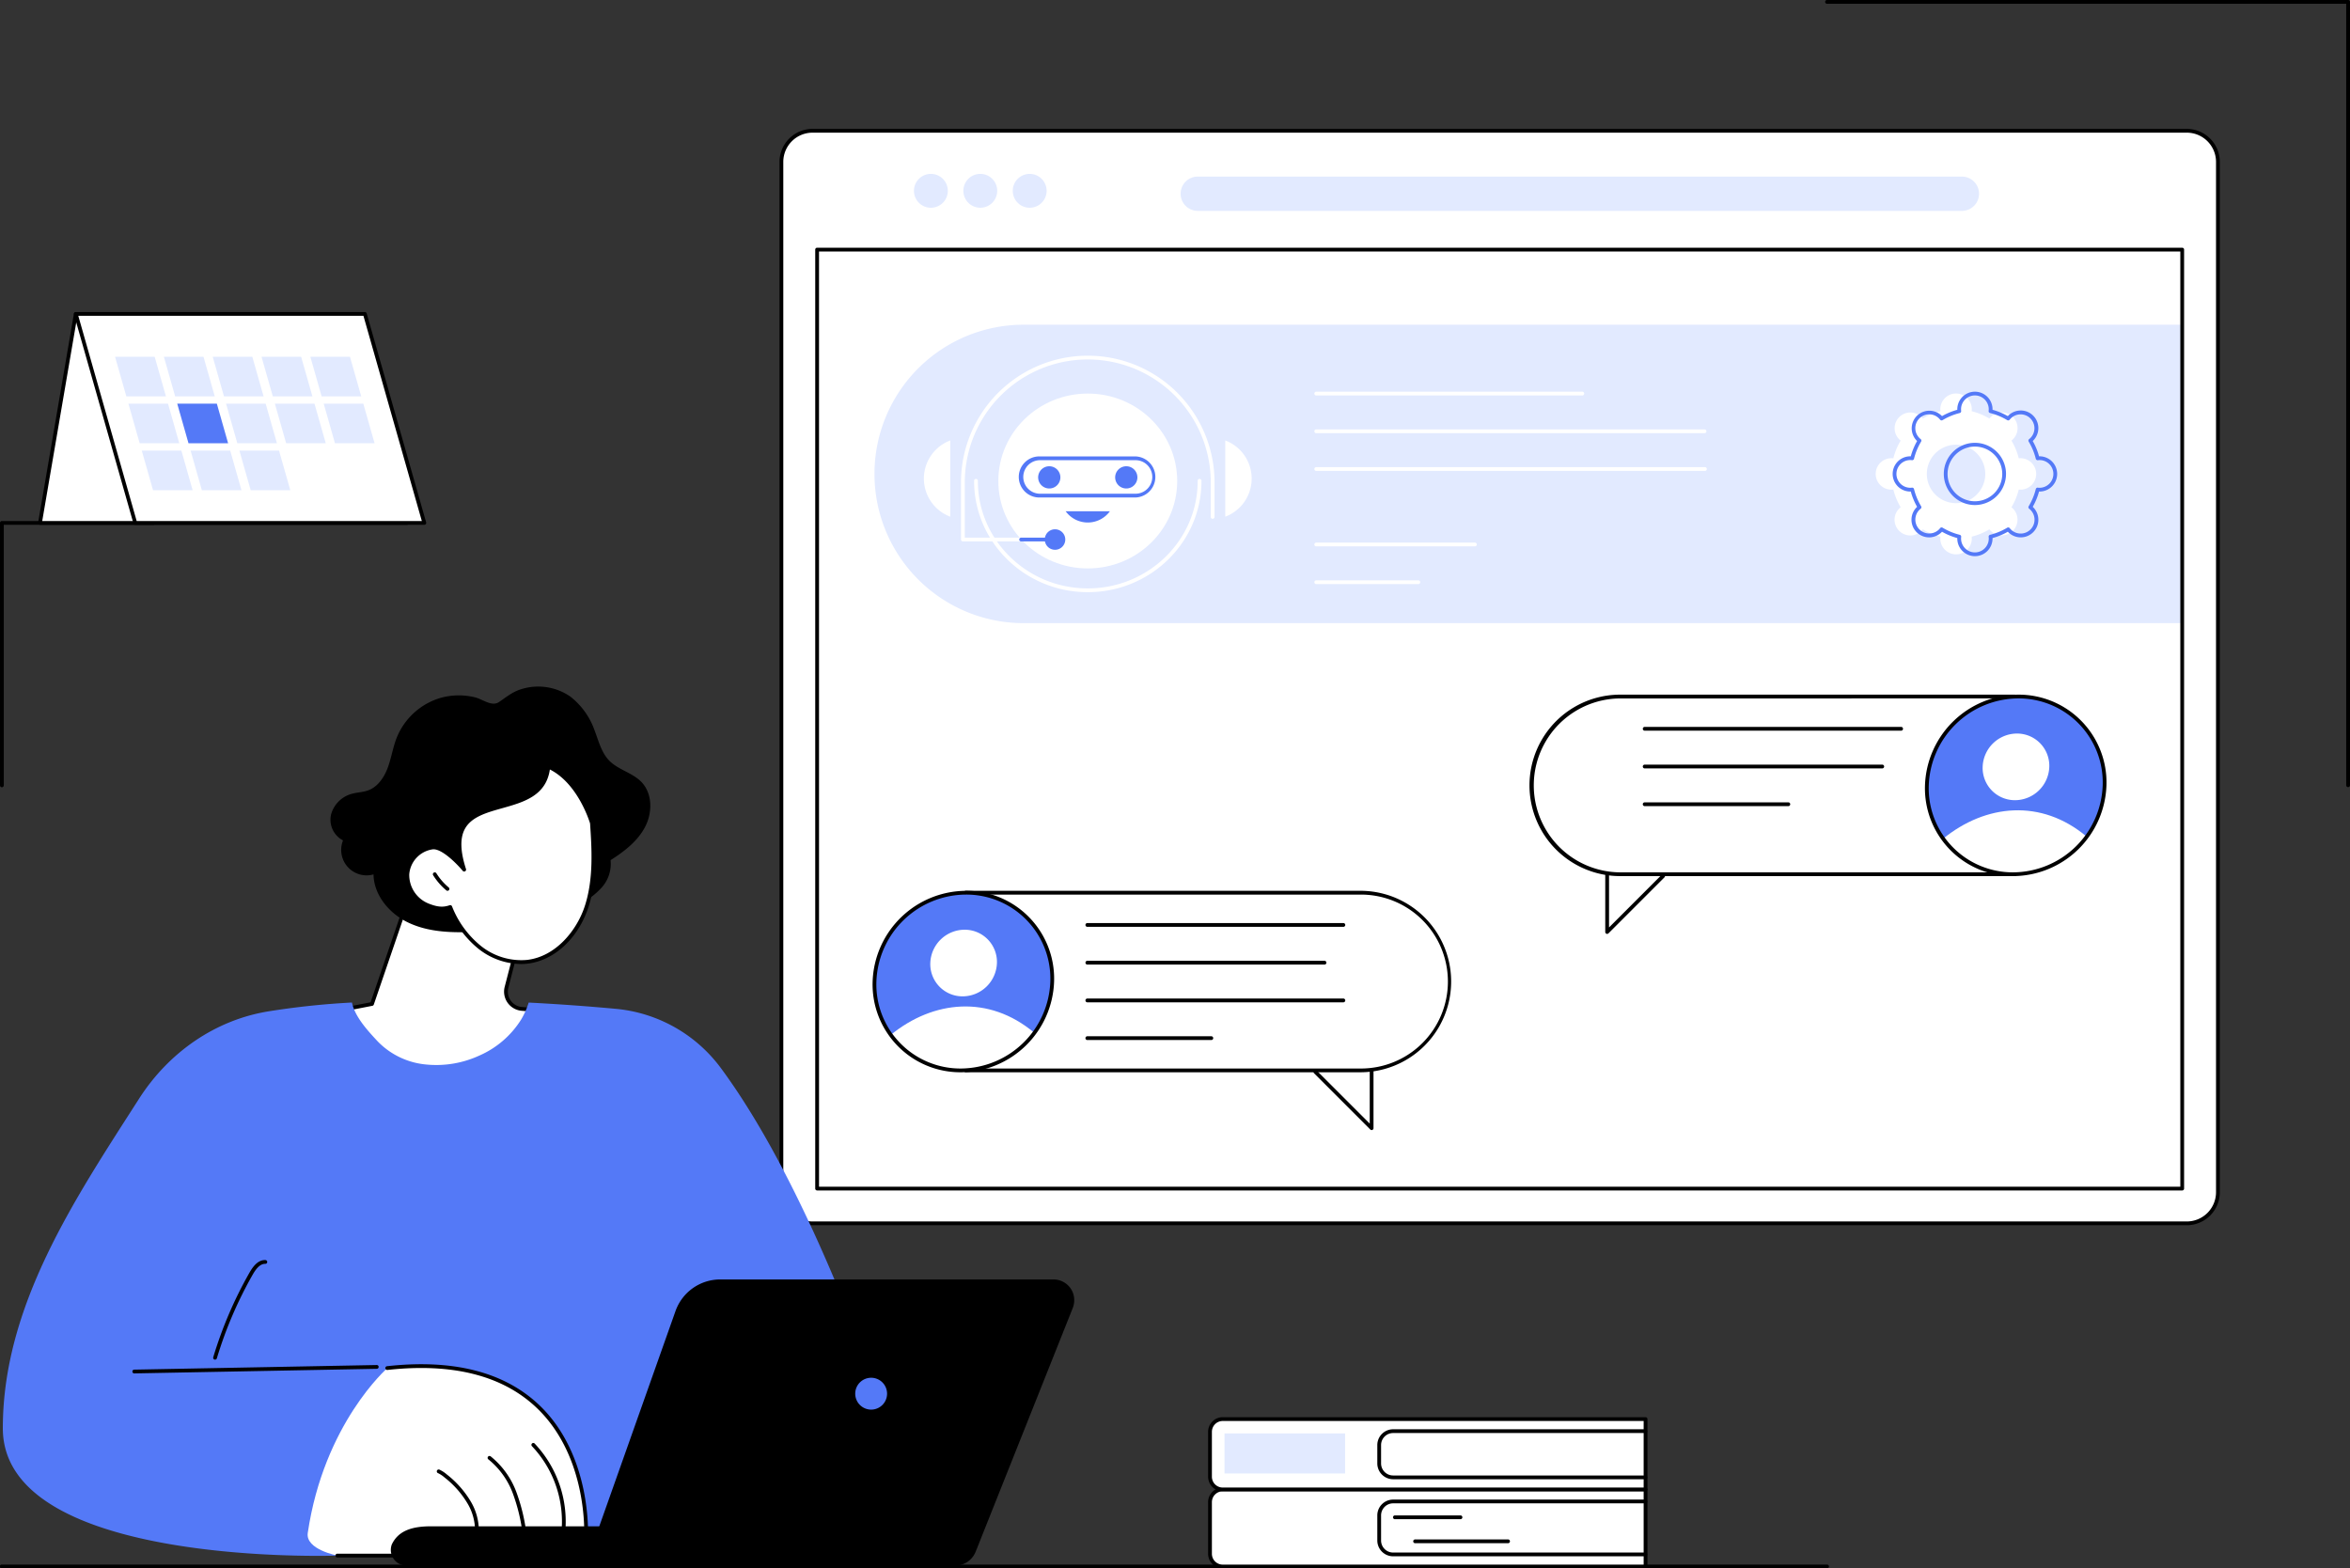 <svg id="Group_36286" data-name="Group 36286" xmlns="http://www.w3.org/2000/svg" xmlns:xlink="http://www.w3.org/1999/xlink" width="743.351" height="496.078" viewBox="0 0 743.351 496.078">
  <rect x="0" y="0" width="743.351" height="496.078" fill="#333333" stroke="none"/>
  <defs>
    <clipPath id="clip-path">
      <rect id="Rectangle_5086" data-name="Rectangle 5086" width="743.351" height="496.078" fill="none"/>
    </clipPath>
  </defs>
  <g id="Group_36285" data-name="Group 36285" clip-path="url(#clip-path)">
    <path id="Path_36731" data-name="Path 36731" d="M1356.357,498.177H921.645a9.844,9.844,0,0,1-9.844-9.844V162.439a9.844,9.844,0,0,1,9.844-9.844h434.711a9.844,9.844,0,0,1,9.844,9.844V488.333a9.844,9.844,0,0,1-9.844,9.844" transform="translate(-664.629 -111.229)" fill="#fff"/>
    <path id="Path_36732" data-name="Path 36732" d="M1354.754,497.17H920.042a10.452,10.452,0,0,1-10.44-10.44V160.836a10.452,10.452,0,0,1,10.44-10.44h434.711a10.452,10.452,0,0,1,10.44,10.44V486.73a10.452,10.452,0,0,1-10.44,10.44M920.042,151.589a9.258,9.258,0,0,0-9.247,9.248V486.73a9.258,9.258,0,0,0,9.247,9.248h434.711A9.258,9.258,0,0,0,1364,486.73V160.836a9.258,9.258,0,0,0-9.248-9.248Z" transform="translate(-663.026 -109.627)"/>
    <path id="Path_36733" data-name="Path 36733" d="M1077.193,208.246a5.355,5.355,0,1,1-5.355-5.355,5.355,5.355,0,0,1,5.355,5.355" transform="translate(-777.381 -147.891)" fill="#e2eaff"/>
    <path id="Path_36734" data-name="Path 36734" d="M1134.838,208.246a5.354,5.354,0,1,1-5.355-5.355,5.355,5.355,0,0,1,5.355,5.355" transform="translate(-819.399 -147.891)" fill="#e2eaff"/>
    <path id="Path_36735" data-name="Path 36735" d="M1192.482,208.246a5.355,5.355,0,1,1-5.355-5.355,5.355,5.355,0,0,1,5.355,5.355" transform="translate(-861.417 -147.891)" fill="#e2eaff"/>
    <path id="Path_36736" data-name="Path 36736" d="M1624.771,216.9H1383.061a5.422,5.422,0,0,1,0-10.844h241.711a5.422,5.422,0,0,1,0,10.844" transform="translate(-1004.187 -150.199)" fill="#e2eaff"/>
    <path id="Path_36737" data-name="Path 36737" d="M1434.072,473.278H1067.615a47.2,47.2,0,0,1,0-94.4h366.458Z" transform="translate(-743.801 -276.174)" fill="#e2eaff"/>
    <path id="Path_36738" data-name="Path 36738" d="M1221.526,486.882c0,15.272-12.666,27.653-28.29,27.653s-28.29-12.381-28.29-27.653,12.666-27.653,28.29-27.653,28.29,12.381,28.29,27.653" transform="translate(-849.152 -334.741)" fill="#fff"/>
    <path id="Path_36739" data-name="Path 36739" d="M1172.615,594.8c-19.828,0-35.958-15.774-35.958-35.162a.6.6,0,1,1,1.193,0c0,18.731,15.6,33.97,34.766,33.97s34.766-15.239,34.766-33.97a.6.6,0,1,1,1.193,0c0,19.389-16.131,35.162-35.958,35.162" transform="translate(-828.531 -407.494)" fill="#fff"/>
    <path id="Path_36740" data-name="Path 36740" d="M1226.331,545.548h-30.2a6.5,6.5,0,1,1,0-12.992h30.2a6.5,6.5,0,0,1,0,12.992m-30.2-11.8a5.3,5.3,0,1,0,0,10.606h30.2a5.3,5.3,0,0,0,0-10.606Z" transform="translate(-867.144 -388.19)" fill="#5479f7"/>
    <path id="Path_36741" data-name="Path 36741" d="M1308.3,547.556a3.515,3.515,0,1,1-3.515-3.515,3.515,3.515,0,0,1,3.515,3.515" transform="translate(-948.519 -396.562)" fill="#5479f7"/>
    <path id="Path_36742" data-name="Path 36742" d="M1218.441,547.556a3.515,3.515,0,1,1-3.515-3.515,3.515,3.515,0,0,1,3.515,3.515" transform="translate(-883.021 -396.562)" fill="#5479f7"/>
    <path id="Path_36743" data-name="Path 36743" d="M1243.488,596.537a8.662,8.662,0,0,0,14,0Z" transform="translate(-906.402 -434.827)" fill="#5479f7"/>
    <path id="Path_36744" data-name="Path 36744" d="M1086.415,513.933a12.879,12.879,0,0,0,0,24.115Z" transform="translate(-785.82 -374.616)" fill="#fff"/>
    <path id="Path_36745" data-name="Path 36745" d="M1151.124,473.778h-29.141a.6.6,0,0,1-.6-.6V455.131a40.1,40.1,0,0,1,80.2,0v10.827a.6.6,0,1,1-1.193,0V455.131a38.905,38.905,0,0,0-77.81,0v17.454h28.545a.6.6,0,0,1,0,1.193" transform="translate(-817.4 -302.525)" fill="#fff"/>
    <path id="Path_36746" data-name="Path 36746" d="M1200.838,628.531h-10.653a.6.6,0,1,1,0-1.193h10.653a.6.6,0,1,1,0,1.193" transform="translate(-867.114 -457.279)" fill="#5479f7"/>
    <path id="Path_36747" data-name="Path 36747" d="M1429.736,513.933a12.879,12.879,0,0,1,0,24.115Z" transform="translate(-1042.162 -374.616)" fill="#fff"/>
    <path id="Path_36748" data-name="Path 36748" d="M1225.613,620.822a3.242,3.242,0,1,1-3.242-3.242,3.242,3.242,0,0,1,3.242,3.242" transform="translate(-888.646 -450.166)" fill="#5479f7"/>
    <path id="Path_36749" data-name="Path 36749" d="M2234.577,479.668a5,5,0,0,0-.6.04,20.326,20.326,0,0,0-2.318-5.6,4.978,4.978,0,1,0-6.983-6.982,20.318,20.318,0,0,0-5.6-2.318,4.977,4.977,0,1,0-9.875,0,20.322,20.322,0,0,0-5.6,2.318,4.976,4.976,0,1,0-7.438,6.584,5.048,5.048,0,0,0,.456.4,20.342,20.342,0,0,0-2.319,5.6,4.976,4.976,0,1,0-.6,9.915,5.047,5.047,0,0,0,.6-.04,20.324,20.324,0,0,0,2.319,5.6,5.126,5.126,0,0,0-.456.4,4.978,4.978,0,1,0,7.438,6.584,20.326,20.326,0,0,0,5.6,2.319,5.029,5.029,0,0,0-.04.6,4.977,4.977,0,1,0,9.915-.6,20.321,20.321,0,0,0,5.6-2.319,4.976,4.976,0,1,0,7.438-6.584,5.058,5.058,0,0,0-.456-.4,20.324,20.324,0,0,0,2.318-5.6,5.055,5.055,0,0,0,.6.04,4.978,4.978,0,0,0,0-9.955m-20.441,14.221a9.244,9.244,0,1,1,9.244-9.244,9.243,9.243,0,0,1-9.244,9.244" transform="translate(-1595.399 -334.74)" fill="#fff"/>
    <path id="Path_36750" data-name="Path 36750" d="M2234.546,509.057a5.58,5.58,0,0,1-5.574-5.574c0-.051,0-.1,0-.154a20.847,20.847,0,0,1-4.834-2c-.036.038-.072.075-.107.111a5.574,5.574,0,1,1-7.882-7.883l.11-.107a20.89,20.89,0,0,1-2-4.834l-.154,0a5.574,5.574,0,0,1,0-11.148l.154,0a20.911,20.911,0,0,1,2-4.834c-.038-.035-.075-.071-.111-.107a5.574,5.574,0,0,1,7.883-7.882c.036.035.072.072.107.11a20.878,20.878,0,0,1,4.834-2c0-.052,0-.1,0-.153a5.574,5.574,0,0,1,11.148,0c0,.051,0,.1,0,.153a20.882,20.882,0,0,1,4.834,2c.035-.038.071-.074.106-.11a5.574,5.574,0,1,1,7.883,7.882c-.036.036-.072.071-.11.106a20.9,20.9,0,0,1,2,4.834l.153,0a5.574,5.574,0,0,1,0,11.148l-.153,0a20.87,20.87,0,0,1-2,4.834c.039.036.075.072.111.107a5.574,5.574,0,1,1-7.883,7.882c-.036-.036-.071-.072-.107-.11a20.869,20.869,0,0,1-4.834,2c0,.052,0,.1,0,.154a5.581,5.581,0,0,1-5.575,5.574m-10.534-9.093a.6.6,0,0,1,.308.085,19.688,19.688,0,0,0,5.433,2.251.6.6,0,0,1,.448.65,4.576,4.576,0,0,0-.035.533,4.381,4.381,0,1,0,8.762,0,4.523,4.523,0,0,0-.036-.533.6.6,0,0,1,.448-.65,19.7,19.7,0,0,0,5.433-2.251.6.6,0,0,1,.777.143,4.382,4.382,0,1,0,6.146-6.145.6.6,0,0,1-.143-.778,19.693,19.693,0,0,0,2.25-5.434.593.593,0,0,1,.65-.449,4.3,4.3,0,0,0,.532.036,4.381,4.381,0,1,0,0-8.763,4.3,4.3,0,0,0-.531.036.592.592,0,0,1-.652-.448,19.713,19.713,0,0,0-2.25-5.434.6.6,0,0,1,.142-.777,4.5,4.5,0,0,0,.4-.351,4.381,4.381,0,0,0-6.2-6.2,4.526,4.526,0,0,0-.351.4.6.6,0,0,1-.777.143,19.7,19.7,0,0,0-5.433-2.25.6.6,0,0,1-.448-.65,4.52,4.52,0,0,0,.036-.533,4.381,4.381,0,1,0-8.762,0,4.573,4.573,0,0,0,.035.533.6.6,0,0,1-.448.65,19.688,19.688,0,0,0-5.433,2.25.6.6,0,0,1-.777-.143,4.494,4.494,0,0,0-.351-.4,4.381,4.381,0,1,0-5.794,6.548.6.6,0,0,1,.143.777,19.713,19.713,0,0,0-2.25,5.434.591.591,0,0,1-.652.448,4.3,4.3,0,0,0-.531-.036,4.381,4.381,0,0,0,0,8.763,4.3,4.3,0,0,0,.533-.036.6.6,0,0,1,.65.449,19.686,19.686,0,0,0,2.25,5.434.6.6,0,0,1-.144.778,4.276,4.276,0,0,0-.4.349,4.381,4.381,0,1,0,6.2,6.2,4.4,4.4,0,0,0,.351-.4.6.6,0,0,1,.47-.229m10.534-7.081a9.84,9.84,0,1,1,9.84-9.84,9.851,9.851,0,0,1-9.84,9.84m0-18.488a8.648,8.648,0,1,0,8.648,8.648,8.657,8.657,0,0,0-8.648-8.648" transform="translate(-1609.841 -333.137)" fill="#5479f7"/>
    <path id="Path_36751" data-name="Path 36751" d="M1618.354,458.222h-84.28a.6.6,0,0,1,0-1.193h84.28a.6.6,0,0,1,0,1.193" transform="translate(-1117.781 -333.137)" fill="#fff"/>
    <path id="Path_36752" data-name="Path 36752" d="M1657.018,502.245H1534.074a.6.6,0,0,1,0-1.193h122.943a.6.6,0,0,1,0,1.193" transform="translate(-1117.781 -365.226)" fill="#fff"/>
    <path id="Path_36753" data-name="Path 36753" d="M1657.018,546.269H1534.074a.6.6,0,0,1,0-1.193h122.943a.6.6,0,1,1,0,1.193" transform="translate(-1117.781 -397.316)" fill="#fff"/>
    <path id="Path_36754" data-name="Path 36754" d="M1584.257,634.319h-50.182a.6.6,0,0,1,0-1.193h50.182a.6.6,0,1,1,0,1.193" transform="translate(-1117.781 -461.498)" fill="#fff"/>
    <path id="Path_36755" data-name="Path 36755" d="M1566.356,678.343h-32.281a.6.6,0,0,1,0-1.193h32.281a.6.6,0,1,1,0,1.193" transform="translate(-1117.781 -493.588)" fill="#fff"/>
    <path id="Path_36756" data-name="Path 36756" d="M1383.682,587.243h-431.8a.6.6,0,0,1-.6-.6V289.653a.6.6,0,0,1,.6-.6h431.8a.6.6,0,0,1,.6.6V586.647a.6.6,0,0,1-.6.6m-431.2-1.193h430.607V290.25H952.479Z" transform="translate(-693.41 -210.699)"/>
    <path id="Path_36757" data-name="Path 36757" d="M1552.8,1248.931v18.287l-17.744-17.744Z" transform="translate(-1118.933 -910.369)" fill="#fff"/>
    <path id="Path_36758" data-name="Path 36758" d="M1551.2,1266.209a.593.593,0,0,1-.421-.175l-17.745-17.744a.6.6,0,1,1,.844-.844l16.726,16.726v-16.847a.6.6,0,1,1,1.193,0v18.286a.6.6,0,0,1-.6.6" transform="translate(-1117.33 -908.765)"/>
    <path id="Path_36759" data-name="Path 36759" d="M1251.828,1097.827H1127.009v-56.206h124.819a28.1,28.1,0,1,1,0,56.206" transform="translate(-821.498 -759.257)" fill="#fff"/>
    <path id="Path_36760" data-name="Path 36760" d="M1250.224,1096.822H1125.4a.6.6,0,0,1-.6-.6v-56.206a.6.6,0,0,1,.6-.6h124.82a28.7,28.7,0,0,1,0,57.4M1126,1095.629h124.223a27.507,27.507,0,1,0,0-55.013H1126Z" transform="translate(-819.894 -757.655)"/>
    <path id="Path_36761" data-name="Path 36761" d="M1076.634,1069.725a29.066,29.066,0,0,1-28.883,28.1,27.182,27.182,0,0,1-27.323-28.1,29.067,29.067,0,0,1,28.884-28.1,27.182,27.182,0,0,1,27.322,28.1" transform="translate(-743.801 -759.258)" fill="#5479f7"/>
    <path id="Path_36762" data-name="Path 36762" d="M1106.621,1095.356a10.9,10.9,0,0,1-10.831,10.539,10.193,10.193,0,0,1-10.246-10.539,10.9,10.9,0,0,1,10.831-10.538,10.193,10.193,0,0,1,10.246,10.538" transform="translate(-791.271 -790.745)" fill="#fff"/>
    <path id="Path_36763" data-name="Path 36763" d="M1039.455,1183.339c12.495,16.706,35.695,13.349,45.336-.7-14.343-12.022-31.917-10.226-45.336.7" transform="translate(-757.679 -856.01)" fill="#fff"/>
    <path id="Path_36764" data-name="Path 36764" d="M1046.147,1096.821a27.777,27.777,0,0,1-27.919-28.716,29.7,29.7,0,0,1,29.48-28.683,27.778,27.778,0,0,1,27.919,28.716,29.7,29.7,0,0,1-29.48,28.683m1.561-56.206a28.5,28.5,0,0,0-28.288,27.523,26.586,26.586,0,0,0,26.727,27.49,28.5,28.5,0,0,0,28.288-27.523,26.586,26.586,0,0,0-26.727-27.49m27.323,27.507h0Z" transform="translate(-742.198 -757.655)"/>
    <path id="Path_36765" data-name="Path 36765" d="M1348.086,1078.247h-81.11a.6.6,0,0,1,0-1.193h81.11a.6.6,0,0,1,0,1.193" transform="translate(-923.089 -785.085)"/>
    <path id="Path_36766" data-name="Path 36766" d="M1342.119,1122.273h-75.142a.6.6,0,0,1,0-1.193h75.142a.6.6,0,0,1,0,1.193" transform="translate(-923.089 -817.177)"/>
    <path id="Path_36767" data-name="Path 36767" d="M1348.086,1166.3h-81.11a.6.6,0,0,1,0-1.193h81.11a.6.6,0,0,1,0,1.193" transform="translate(-923.089 -849.266)"/>
    <path id="Path_36768" data-name="Path 36768" d="M1306.316,1210.321h-39.34a.6.6,0,0,1,0-1.193h39.34a.6.6,0,0,1,0,1.193" transform="translate(-923.089 -881.356)"/>
    <path id="Path_36769" data-name="Path 36769" d="M1875.362,1020.034v18.287l17.745-17.744Z" transform="translate(-1366.987 -743.522)" fill="#fff"/>
    <path id="Path_36770" data-name="Path 36770" d="M1873.758,1037.312a.6.6,0,0,1-.6-.6v-18.286a.6.6,0,1,1,1.193,0v16.847l16.726-16.726a.6.6,0,0,1,.843.843l-17.745,17.744a.594.594,0,0,1-.422.175" transform="translate(-1365.384 -741.918)"/>
    <path id="Path_36771" data-name="Path 36771" d="M1815.036,812.725h124.819v56.206H1815.036a28.1,28.1,0,1,1,0-56.206" transform="translate(-1302.53 -592.411)" fill="#fff"/>
    <path id="Path_36772" data-name="Path 36772" d="M1938.252,867.924H1813.433a28.7,28.7,0,0,1,0-57.4h124.819a.6.6,0,0,1,.6.6v56.206a.6.6,0,0,1-.6.6m-124.819-56.206a27.507,27.507,0,0,0,0,55.013h124.223V811.718Z" transform="translate(-1300.927 -590.807)"/>
    <path id="Path_36773" data-name="Path 36773" d="M2304.613,840.829a29.067,29.067,0,0,1-28.884,28.1,27.182,27.182,0,0,1-27.323-28.1,29.067,29.067,0,0,1,28.884-28.1,27.182,27.182,0,0,1,27.322,28.1" transform="translate(-1638.898 -592.411)" fill="#5479f7"/>
    <path id="Path_36774" data-name="Path 36774" d="M2334.6,866.461A10.9,10.9,0,0,1,2323.768,877a10.193,10.193,0,0,1-10.246-10.539,10.9,10.9,0,0,1,10.831-10.539,10.194,10.194,0,0,1,10.246,10.539" transform="translate(-1686.368 -623.898)" fill="#fff"/>
    <path id="Path_36775" data-name="Path 36775" d="M2267.434,954.443c12.495,16.706,35.695,13.349,45.335-.7-14.342-12.022-31.917-10.226-45.335.7" transform="translate(-1652.776 -689.163)" fill="#fff"/>
    <path id="Path_36776" data-name="Path 36776" d="M2274.125,867.924a27.778,27.778,0,0,1-27.918-28.716,29.7,29.7,0,0,1,29.48-28.683,27.777,27.777,0,0,1,27.918,28.716,29.7,29.7,0,0,1-29.479,28.683m1.562-56.206a28.5,28.5,0,0,0-28.288,27.523,26.586,26.586,0,0,0,26.727,27.49,28.5,28.5,0,0,0,28.288-27.523,26.585,26.585,0,0,0-26.726-27.49" transform="translate(-1637.294 -590.807)"/>
    <path id="Path_36777" data-name="Path 36777" d="M1998.9,849.353h-81.109a.6.6,0,1,1,0-1.193H1998.9a.6.6,0,0,1,0,1.193" transform="translate(-1397.476 -618.24)"/>
    <path id="Path_36778" data-name="Path 36778" d="M1992.929,893.376h-75.142a.6.6,0,1,1,0-1.193h75.142a.6.6,0,0,1,0,1.193" transform="translate(-1397.476 -650.329)"/>
    <path id="Path_36779" data-name="Path 36779" d="M1963.093,937.4h-45.307a.6.6,0,1,1,0-1.193h45.307a.6.6,0,1,1,0,1.193" transform="translate(-1397.476 -682.419)"/>
    <path id="Path_36780" data-name="Path 36780" d="M2294.99,248.977a.6.6,0,0,1-.6-.6V1.193H2130.1a.6.6,0,0,1,0-1.193H2294.99a.6.6,0,0,1,.6.6V248.38a.6.6,0,0,1-.6.6" transform="translate(-1552.235)"/>
    <path id="Path_36781" data-name="Path 36781" d="M421.281,1004.942l-15.119,44.2-10.395,2.021s15.863,34.434,42.6,28.666,20.855-28.666,20.855-28.666l-5.655-.457a5.473,5.473,0,0,1-4.858-6.823l6.357-24.62s-25.905-20.879-33.781-14.322" transform="translate(-288.483 -731.593)" fill="#fff"/>
    <path id="Path_36782" data-name="Path 36782" d="M430.843,1079.521c-9.059,0-17.89-4.418-25.842-13a72.383,72.383,0,0,1-11.377-16.652.6.6,0,0,1,.428-.834l10.056-1.956,15.007-43.874a.593.593,0,0,1,.183-.265c8.158-6.793,33.462,13.45,34.536,14.316a.6.6,0,0,1,.2.613l-6.357,24.62a4.877,4.877,0,0,0,4.329,6.079l5.655.457a.6.6,0,0,1,.53.446c.1.385,2.364,9.532-2.779,17.855-3.569,5.776-9.8,9.659-18.527,11.542a28.607,28.607,0,0,1-6.044.653m-35.8-29.465c2.422,4.79,17.72,32.792,41.591,27.647,8.4-1.811,14.372-5.513,17.764-11,4.283-6.931,3.1-14.673,2.728-16.521l-5.215-.422a6.069,6.069,0,0,1-5.387-7.566l6.26-24.245c-2.877-2.265-25.477-19.689-32.6-14.191l-15.062,44.036a.6.6,0,0,1-.45.393Zm9.516-2.458h0Z" transform="translate(-286.88 -730.048)"/>
    <path id="Path_36783" data-name="Path 36783" d="M420.234,804.809a21.517,21.517,0,0,0-13.644,12.555c-1.2,3.058-1.675,6.357-2.814,9.438s-3.161,6.094-6.252,7.206c-1.548.557-3.232.59-4.827.992a9.363,9.363,0,0,0-6.829,6.5,7.37,7.37,0,0,0,3.756,8.319,8.046,8.046,0,0,0,9.643,10.753c.105,6.428,4.792,12.131,10.539,15.017s12.39,3.4,18.82,3.243c12.18-.292,24.428-2.842,35.216-8.5a24.783,24.783,0,0,0,7.562-5.566,11.158,11.158,0,0,0,2.846-8.7c4.294-2.732,8.513-5.95,10.887-10.451s2.425-10.569-1.095-14.246c-2.843-2.971-7.355-3.857-10.224-6.8-2.492-2.559-3.345-6.232-4.628-9.564a23.357,23.357,0,0,0-7.731-10.727A17.886,17.886,0,0,0,445.946,802c-2.8.858-4.651,2.483-7.01,4.064-2.282,1.529-5.165-.921-7.6-1.509a21.4,21.4,0,0,0-11.1.253" transform="translate(-281.116 -583.994)"/>
    <path id="Path_36784" data-name="Path 36784" d="M488.871,938.951a30.957,30.957,0,0,0,9.373,12.808,21.019,21.019,0,0,0,15,4.508c8.9-1.033,15.861-8.759,18.7-17.25s2.349-17.689,1.75-26.621c0,0-3.82-13.423-13.795-17.845-1.9,19.521-35.484,5.125-26.606,32.582,0,0-6.139-7.445-10.026-7.023a9.253,9.253,0,0,0-7.958,8.465,10.388,10.388,0,0,0,6.573,9.869c2.224.867,4.375,1.443,6.994.509" transform="translate(-346.448 -652.055)" fill="#fff"/>
    <path id="Path_36785" data-name="Path 36785" d="M509.6,955.379a22.091,22.091,0,0,1-13.321-4.749,31.337,31.337,0,0,1-9.346-12.545,10.218,10.218,0,0,1-6.874-.688,10.966,10.966,0,0,1-6.952-10.458,9.908,9.908,0,0,1,8.49-9.025c2.849-.311,6.621,3.052,8.8,5.3-1.188-4.709-1.045-8.357.426-11.1,2.3-4.284,7.516-5.753,12.565-7.174,6.947-1.955,13.51-3.8,14.311-12.049a.6.6,0,0,1,.835-.488c10.114,4.484,13.967,17.668,14.127,18.227a.582.582,0,0,1,.021.124c.536,7.987,1.2,17.928-1.78,26.85-3.257,9.748-10.792,16.678-19.195,17.653a18.24,18.24,0,0,1-2.108.121m-22.33-18.625a.6.6,0,0,1,.551.369,30.379,30.379,0,0,0,9.186,12.563,20.388,20.388,0,0,0,14.563,4.387c9.035-1.049,15.652-9.218,18.2-16.847,2.9-8.673,2.253-18.454,1.725-26.325-.28-.929-3.97-12.643-12.713-17.058-1.236,8.352-8.267,10.331-15.073,12.247-5.03,1.415-9.781,2.753-11.837,6.589-1.56,2.911-1.436,7.056.38,12.67a.6.6,0,0,1-1.028.563c-1.651-2-6.577-7.121-9.5-6.81A8.673,8.673,0,0,0,474.3,927a9.745,9.745,0,0,0,6.194,9.281c2.356.918,4.279,1.322,6.577.5a.59.59,0,0,1,.2-.035" transform="translate(-344.845 -650.453)"/>
    <path id="Path_36786" data-name="Path 36786" d="M509.664,1023.591a.594.594,0,0,1-.383-.139,20.139,20.139,0,0,1-4.191-4.833.6.6,0,0,1,1.013-.629,18.949,18.949,0,0,0,3.944,4.548.6.6,0,0,1-.383,1.053" transform="translate(-368.105 -741.827)"/>
    <path id="Path_36787" data-name="Path 36787" d="M230.393,1190.466a46.662,46.662,0,0,0-33.23-18.693c-7.538-.695-16.988-1.434-27.53-1.972a24.116,24.116,0,0,1-2.445,5.468,29.546,29.546,0,0,1-13.173,11.3,32.525,32.525,0,0,1-17.137,2.788,24.393,24.393,0,0,1-15.087-7.372c-3.216-3.465-7.076-7.653-8.064-12.2a249.01,249.01,0,0,0-26.076,2.739c-17.132,2.683-31.884,13.058-41.241,27.658C26,1232.038,3.3,1265.662,3.3,1304.451c0,44.1,105.869,40.27,105.869,40.27h103.22l66-56.078s-20.544-61.1-48-98.178" transform="translate(-2.405 -852.682)" fill="#5479f7"/>
    <path id="Path_36788" data-name="Path 36788" d="M359.011,1646.772c-.779,5.262,9.412,7.17,9.412,7.17H400l47.03-6.045s3.671-60.6-62.82-53.276c0,0-20.064,17.455-25.2,52.151" transform="translate(-261.659 -1161.902)" fill="#fff"/>
    <path id="Path_36789" data-name="Path 36789" d="M423.823,1652.935H392.241a.6.6,0,1,1,0-1.193h31.544l46.491-5.976c.092-3.577.018-25.833-15.053-40.174-10.731-10.211-26.585-14.243-47.124-11.981a.6.6,0,1,1-.13-1.186c20.908-2.3,37.086,1.839,48.084,12.31,16.745,15.942,15.411,41.34,15.4,41.594a.6.6,0,0,1-.519.556l-47.03,6.045a.714.714,0,0,1-.076,0" transform="translate(-285.478 -1160.299)"/>
    <path id="Path_36790" data-name="Path 36790" d="M522.4,1736.723a.5.5,0,0,1-.087-.007.6.6,0,0,1-.5-.676,16.824,16.824,0,0,0-2.22-10.515,29.657,29.657,0,0,0-7.3-8.289,9.106,9.106,0,0,0-2.046-1.366.6.6,0,1,1,.478-1.093,10.266,10.266,0,0,1,2.324,1.537,30.8,30.8,0,0,1,7.588,8.628,18.02,18.02,0,0,1,2.361,11.271.6.6,0,0,1-.589.51" transform="translate(-371.659 -1249.897)"/>
    <path id="Path_36791" data-name="Path 36791" d="M580.838,1724.392a.6.6,0,0,1-.59-.513,57.07,57.07,0,0,0-3.14-13.1,25.039,25.039,0,0,0-7.676-10.7.6.6,0,1,1,.726-.946,26.221,26.221,0,0,1,8.058,11.2,58.179,58.179,0,0,1,3.213,13.378.6.6,0,0,1-.592.68" transform="translate(-414.9 -1238.438)"/>
    <path id="Path_36792" data-name="Path 36792" d="M630.012,1713.107a.568.568,0,0,1-.072,0,.6.6,0,0,1-.522-.663,34.684,34.684,0,0,0-9.277-27.883.6.6,0,0,1,.813-.873,35.915,35.915,0,0,1,9.649,28.9.6.6,0,0,1-.592.526" transform="translate(-451.895 -1227.153)"/>
    <path id="Path_36793" data-name="Path 36793" d="M632.641,1793.333H461.093a5.053,5.053,0,0,1-2.87-.836,4.956,4.956,0,0,1-1.867-5.837c2.023-4.242,6.2-5.736,12.386-5.736H643.9l-2.273,6.178a9.591,9.591,0,0,1-8.983,6.231" transform="translate(-332.418 -1298.149)"/>
    <path id="Path_36794" data-name="Path 36794" d="M806.526,1579.024l30.668-76.965a6.8,6.8,0,0,0,.118-4.916,6.57,6.57,0,0,0-6.148-4.255H725.732a15,15,0,0,0-14.138,9.992l-28.507,80.5H800.1a6.913,6.913,0,0,0,6.422-4.354" transform="translate(-497.915 -1088.194)"/>
    <path id="Path_36795" data-name="Path 36795" d="M1008.031,1612.638a5.037,5.037,0,1,1-5.036-5.036,5.036,5.036,0,0,1,5.036,5.036" transform="translate(-727.431 -1171.812)" fill="#5479f7"/>
    <path id="Path_36796" data-name="Path 36796" d="M154.85,1595.4a.6.6,0,0,1-.011-1.193l76.7-1.455a.6.6,0,1,1,.023,1.193l-76.7,1.455Z" transform="translate(-112.438 -1160.988)"/>
    <path id="Path_36797" data-name="Path 36797" d="M249.338,1501.762a.609.609,0,0,1-.172-.025.6.6,0,0,1-.4-.743,129.175,129.175,0,0,1,11.455-26.74c1-1.752,2.611-4.1,5.041-3.991a.6.6,0,0,1,.576.615.584.584,0,0,1-.616.576c-1.791-.047-3.12,1.907-3.965,3.391a127.94,127.94,0,0,0-11.35,26.493.6.6,0,0,1-.571.425" transform="translate(-181.312 -1071.7)"/>
    <path id="Path_36798" data-name="Path 36798" d="M577.864,1826.793H.6a.6.6,0,1,1,0-1.193H577.864a.6.6,0,1,1,0,1.193" transform="translate(0 -1330.715)"/>
    <path id="Path_36799" data-name="Path 36799" d="M1549.7,1762.251H1415.953a4.022,4.022,0,0,1-4.022-4.022V1741.9a4.022,4.022,0,0,1,4.022-4.022H1549.7Z" transform="translate(-1029.184 -1266.77)" fill="#fff"/>
    <path id="Path_36800" data-name="Path 36800" d="M1548.1,1761.245H1414.35a4.623,4.623,0,0,1-4.619-4.618v-16.333a4.624,4.624,0,0,1,4.619-4.619H1548.1a.6.6,0,0,1,.6.6v24.377a.6.6,0,0,1-.6.6m-133.747-24.377a3.43,3.43,0,0,0-3.426,3.426v16.333a3.43,3.43,0,0,0,3.426,3.425H1547.5v-23.184Z" transform="translate(-1027.58 -1265.167)"/>
    <path id="Path_36801" data-name="Path 36801" d="M1692.007,1767.684h-79.845a5.006,5.006,0,0,1-5-5v-7.943a5.006,5.006,0,0,1,5-5h79.845a.6.6,0,0,1,0,1.193h-79.845a3.812,3.812,0,0,0-3.808,3.808v7.943a3.812,3.812,0,0,0,3.808,3.808h79.845a.6.6,0,0,1,0,1.193" transform="translate(-1171.491 -1275.419)"/>
    <path id="Path_36802" data-name="Path 36802" d="M1647.063,1769.415h-20.741a.6.6,0,1,1,0-1.193h20.741a.6.6,0,0,1,0,1.193" transform="translate(-1185.023 -1288.891)"/>
    <path id="Path_36803" data-name="Path 36803" d="M1679.179,1797.436h-29.268a.6.6,0,1,1,0-1.193h29.268a.6.6,0,1,1,0,1.193" transform="translate(-1202.217 -1309.316)"/>
    <path id="Path_36804" data-name="Path 36804" d="M1549.7,1678.068H1415.953a4.022,4.022,0,0,1-4.022-4.022v-14.2a4.022,4.022,0,0,1,4.022-4.022H1549.7Z" transform="translate(-1029.184 -1206.963)" fill="#fff"/>
    <path id="Path_36805" data-name="Path 36805" d="M1548.1,1677.061H1414.35a4.624,4.624,0,0,1-4.619-4.619v-14.2a4.624,4.624,0,0,1,4.619-4.619H1548.1a.6.6,0,0,1,.6.6v22.242a.6.6,0,0,1-.6.6m-133.747-22.242a3.43,3.43,0,0,0-3.426,3.426v14.2a3.43,3.43,0,0,0,3.426,3.426H1547.5v-21.05Z" transform="translate(-1027.58 -1205.359)"/>
    <path id="Path_36806" data-name="Path 36806" d="M1692.007,1683.5h-79.845a5.006,5.006,0,0,1-5-5v-5.808a5.006,5.006,0,0,1,5-5h79.845a.6.6,0,0,1,0,1.193h-79.845a3.812,3.812,0,0,0-3.808,3.808v5.808a3.812,3.812,0,0,0,3.808,3.808h79.845a.6.6,0,0,1,0,1.193" transform="translate(-1171.491 -1215.612)"/>
    <rect id="Rectangle_5085" data-name="Rectangle 5085" width="38.147" height="12.655" transform="translate(387.335 453.406)" fill="#e2eaff"/>
    <path id="Path_36807" data-name="Path 36807" d="M.6,692.164a.6.6,0,0,1-.6-.6V608.552a.6.6,0,0,1,.6-.6H128.842a.6.6,0,0,1,0,1.193H1.193v82.419a.6.6,0,0,1-.6.6" transform="translate(0 -443.151)"/>
    <path id="Path_36808" data-name="Path 36808" d="M57.983,366.306l-11.326,66.1h36.02Z" transform="translate(-34.009 -267.007)" fill="#fff"/>
    <path id="Path_36809" data-name="Path 36809" d="M81.072,431.4H45.052a.6.6,0,0,1-.588-.7l11.326-66.1a.6.6,0,0,1,1.176.2L45.76,430.21H81.072a.6.6,0,0,1,0,1.193" transform="translate(-32.405 -265.404)"/>
    <path id="Path_36810" data-name="Path 36810" d="M179.88,366.306H88.439l18.809,66.1h91.442Z" transform="translate(-64.465 -267.007)" fill="#fff"/>
    <path id="Path_36811" data-name="Path 36811" d="M197.085,431.4H105.644a.6.6,0,0,1-.574-.433l-18.809-66.1a.6.6,0,0,1,.574-.759h91.442a.6.6,0,0,1,.574.433l18.809,66.1a.6.6,0,0,1-.574.76m-90.991-1.193h90.2l-18.47-64.91h-90.2Z" transform="translate(-62.861 -265.405)"/>
    <path id="Path_36812" data-name="Path 36812" d="M150.359,428.8H137.83l-3.565-12.529h12.529Z" transform="translate(-97.868 -303.427)" fill="#e2eaff"/>
    <path id="Path_36813" data-name="Path 36813" d="M207.33,428.8H194.8l-3.565-12.529h12.529Z" transform="translate(-139.395 -303.427)" fill="#e2eaff"/>
    <path id="Path_36814" data-name="Path 36814" d="M264.3,428.8H251.772l-3.565-12.529h12.529Z" transform="translate(-180.922 -303.427)" fill="#e2eaff"/>
    <path id="Path_36815" data-name="Path 36815" d="M321.272,428.8H308.743l-3.565-12.529h12.529Z" transform="translate(-222.45 -303.427)" fill="#e2eaff"/>
    <path id="Path_36816" data-name="Path 36816" d="M378.243,428.8H365.713l-3.565-12.529h12.529Z" transform="translate(-263.977 -303.427)" fill="#e2eaff"/>
    <path id="Path_36817" data-name="Path 36817" d="M165.939,483.555H153.41l-3.565-12.529h12.529Z" transform="translate(-109.225 -343.339)" fill="#e2eaff"/>
    <path id="Path_36818" data-name="Path 36818" d="M222.91,483.555H210.381l-3.565-12.529h12.529Z" transform="translate(-150.752 -343.339)" fill="#5479f7"/>
    <path id="Path_36819" data-name="Path 36819" d="M279.881,483.555H267.352l-3.565-12.529h12.529Z" transform="translate(-192.279 -343.339)" fill="#e2eaff"/>
    <path id="Path_36820" data-name="Path 36820" d="M336.852,483.555H324.323l-3.565-12.529h12.529Z" transform="translate(-233.806 -343.339)" fill="#e2eaff"/>
    <path id="Path_36821" data-name="Path 36821" d="M393.823,483.555H381.294l-3.565-12.529h12.529Z" transform="translate(-275.334 -343.339)" fill="#e2eaff"/>
    <path id="Path_36822" data-name="Path 36822" d="M181.52,538.311H168.991l-3.565-12.529h12.529Z" transform="translate(-120.582 -383.252)" fill="#e2eaff"/>
    <path id="Path_36823" data-name="Path 36823" d="M238.491,538.311H225.962L222.4,525.782h12.529Z" transform="translate(-162.109 -383.252)" fill="#e2eaff"/>
    <path id="Path_36824" data-name="Path 36824" d="M295.462,538.311H282.933l-3.565-12.529H291.9Z" transform="translate(-203.636 -383.252)" fill="#e2eaff"/>
  </g>
</svg>
